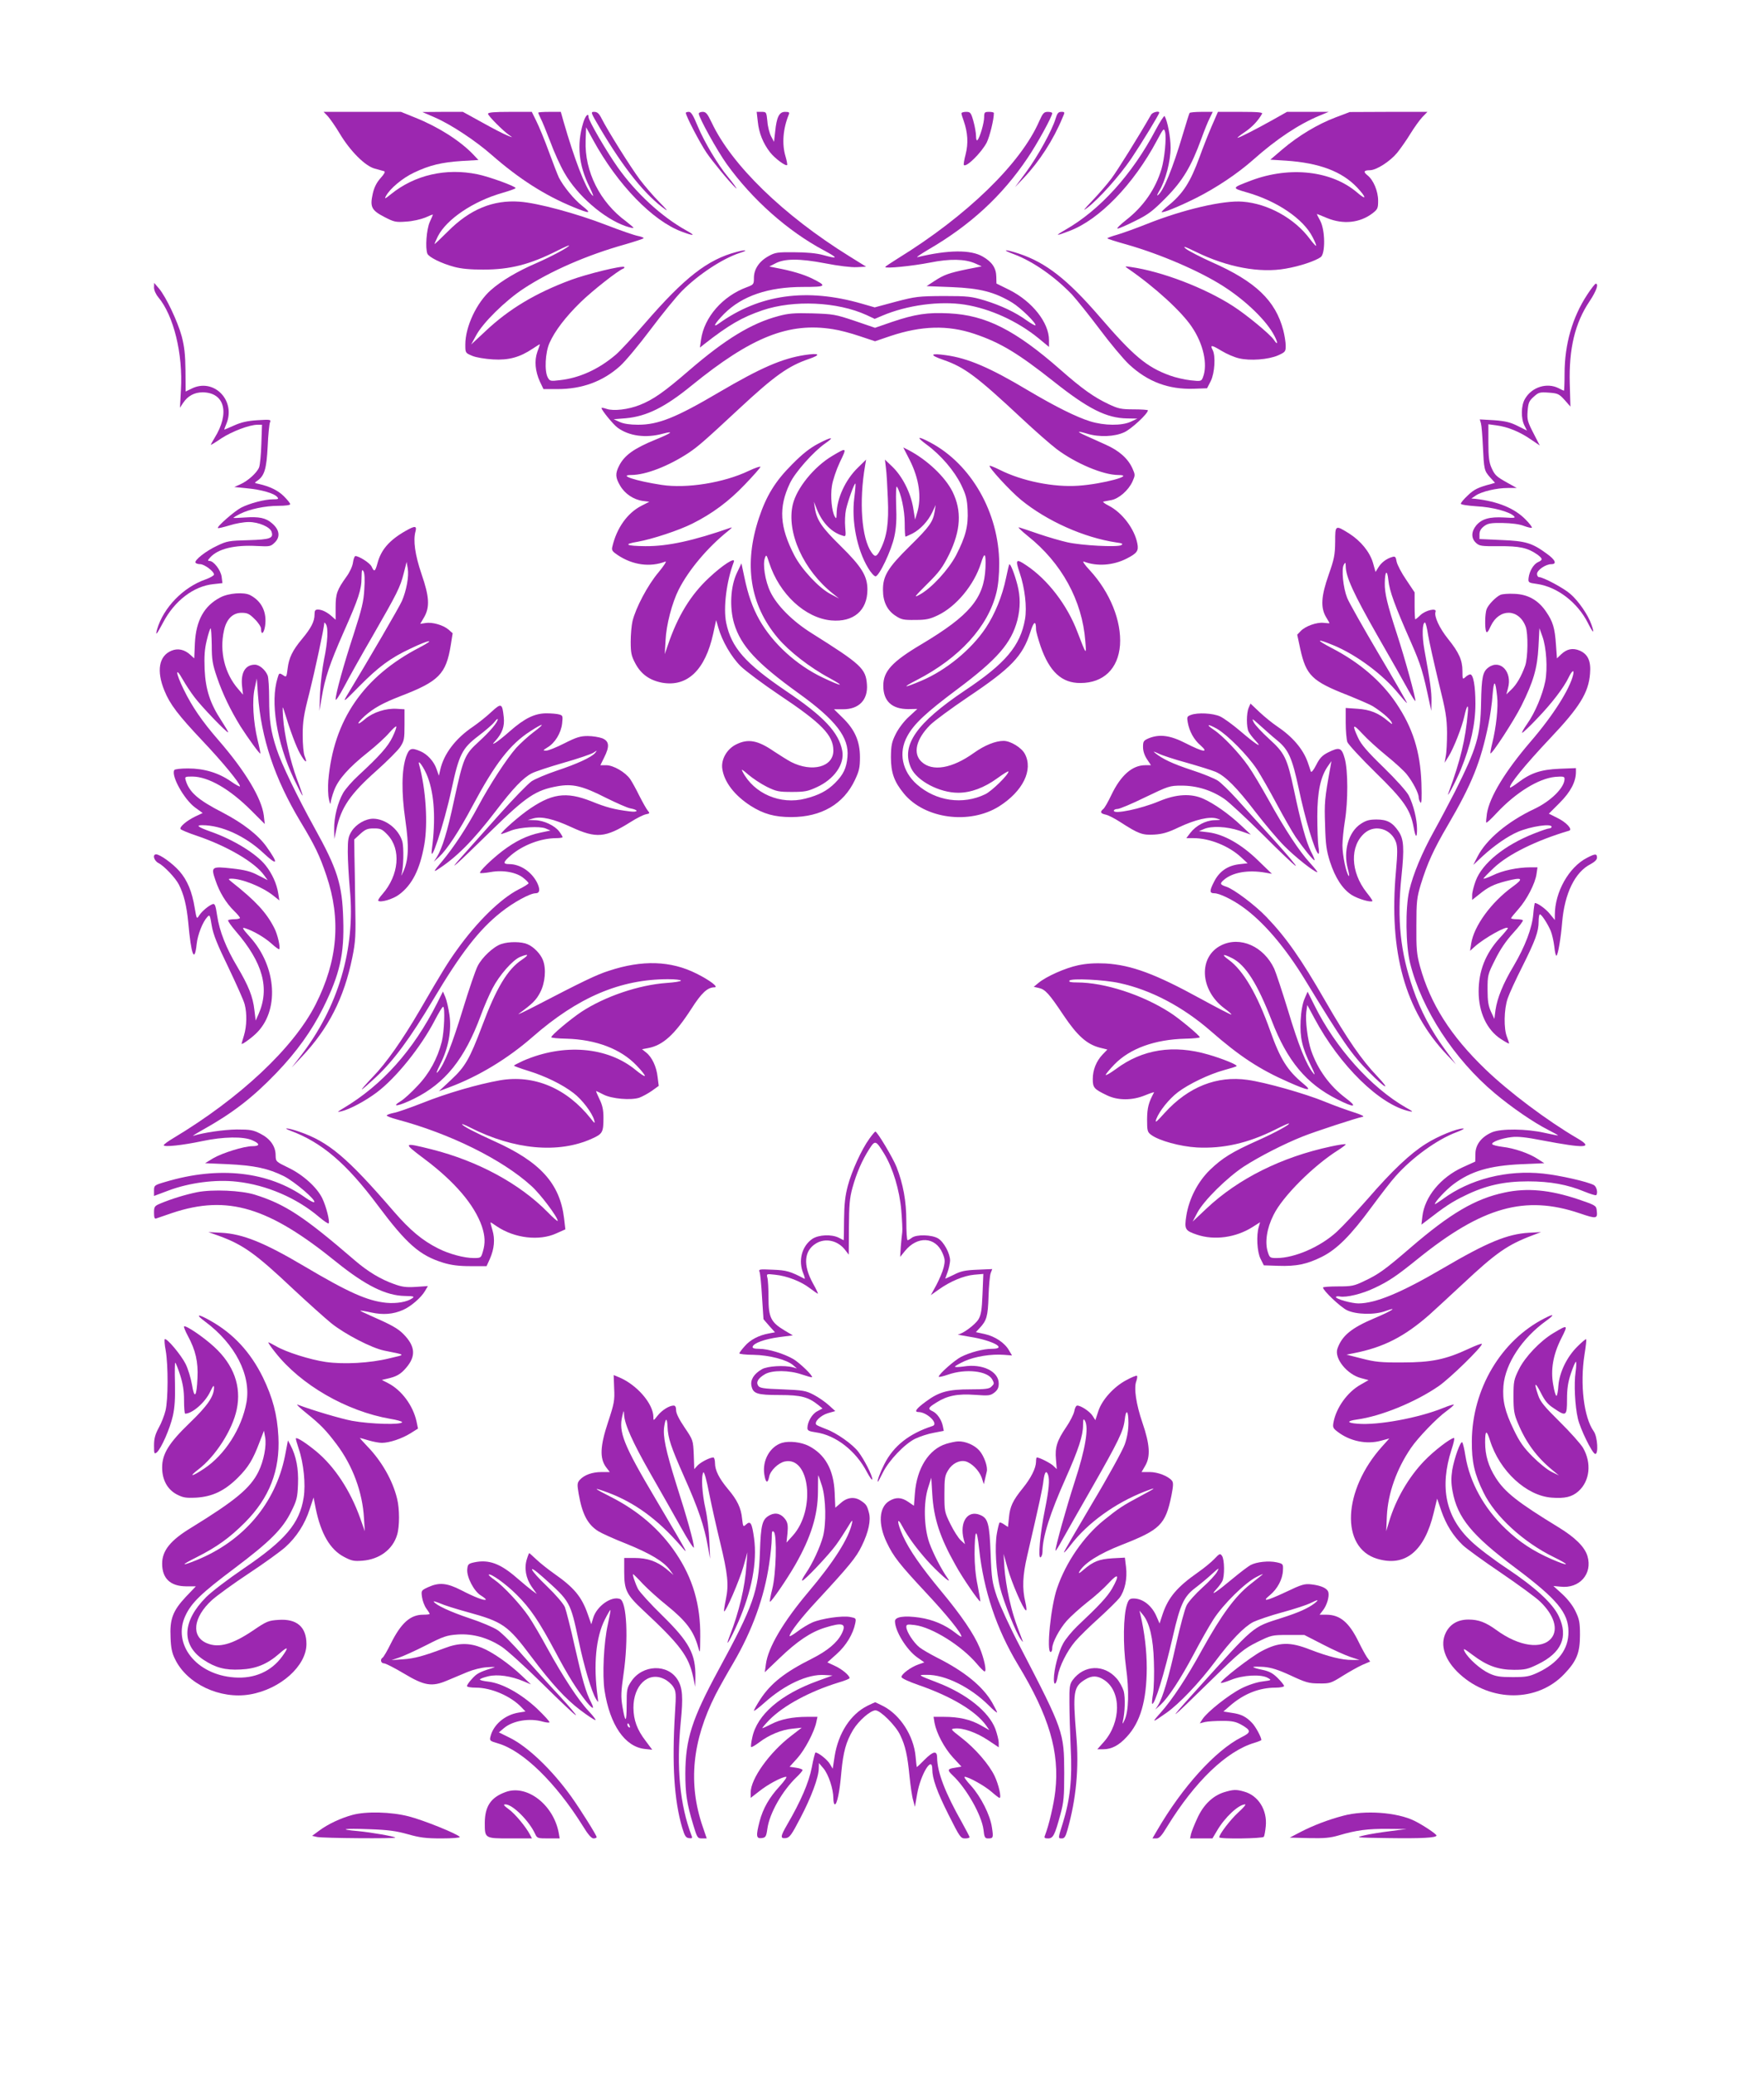 <?xml version="1.0" standalone="no"?>
<!DOCTYPE svg PUBLIC "-//W3C//DTD SVG 20010904//EN"
 "http://www.w3.org/TR/2001/REC-SVG-20010904/DTD/svg10.dtd">
<svg version="1.0" xmlns="http://www.w3.org/2000/svg"
 width="1088pt" height="1280pt" viewBox="0 0 1088 1280"
 preserveAspectRatio="xMidYMid meet">
<g transform="translate(0,1280) scale(0.1,-0.1)"
fill="#9c27b0" stroke="none">
<path d="M2022 12083 c14 -16 48 -64 74 -108 64 -107 156 -199 215 -215 24 -7
50 -14 58 -16 9 -3 2 -16 -22 -43 -24 -27 -39 -56 -48 -96 -18 -81 -8 -102 71
-143 60 -31 70 -34 135 -29 39 2 91 14 118 25 26 12 47 20 47 18 0 -2 -9 -23
-20 -47 -19 -44 -28 -157 -14 -194 9 -21 86 -60 165 -81 44 -12 100 -17 179
-17 166 0 288 31 458 117 39 20 72 34 72 32 0 -10 -104 -66 -204 -110 -114
-49 -215 -109 -278 -165 -88 -77 -158 -226 -158 -336 0 -52 0 -52 43 -70 23
-10 79 -19 127 -22 97 -6 166 13 245 66 25 17 45 29 45 27 0 -2 -7 -23 -16
-47 -19 -54 -13 -119 16 -183 l22 -46 87 0 c151 0 279 47 384 141 32 28 117
130 189 226 72 96 160 204 195 239 103 103 250 199 356 234 55 17 40 22 -20 6
-179 -47 -321 -158 -566 -441 -71 -82 -151 -169 -178 -192 -105 -90 -225 -145
-346 -158 -57 -7 -62 -6 -74 16 -22 38 -16 155 10 213 33 75 100 162 192 252
74 72 232 196 263 207 6 2 9 7 6 10 -10 11 -230 -43 -330 -80 -217 -81 -381
-179 -526 -316 l-88 -82 30 55 c41 78 181 216 294 290 166 109 394 208 627
273 62 18 113 35 113 38 0 4 -17 10 -37 14 -21 4 -108 34 -193 67 -183 71
-423 136 -535 144 -164 12 -307 -47 -442 -183 -46 -46 -83 -81 -83 -78 0 3 10
25 21 48 54 105 218 216 397 267 45 13 82 26 82 30 0 11 -165 71 -235 85 -195
40 -387 -4 -534 -123 -36 -29 -41 -31 -31 -12 25 47 103 112 173 145 96 46
172 64 295 72 l103 6 -33 35 c-82 85 -214 169 -356 226 l-89 36 -239 0 -238 0
26 -27z"/>
<path d="M2683 12075 c99 -43 250 -143 350 -231 168 -147 326 -248 500 -320
107 -44 120 -43 58 6 -51 40 -116 120 -144 175 -8 17 -36 89 -62 160 -26 72
-61 156 -77 188 l-28 57 -135 0 c-95 0 -135 -3 -135 -12 0 -12 91 -104 130
-131 25 -17 24 -17 -10 -3 -19 7 -89 43 -155 80 l-120 66 -125 0 -125 -1 78
-34z"/>
<path d="M3320 12105 c0 -4 7 -19 15 -36 9 -16 35 -81 59 -143 23 -63 62 -149
87 -192 79 -139 241 -281 378 -329 24 -8 46 -13 48 -11 2 2 -19 20 -46 41
-160 117 -256 307 -249 497 l3 83 44 -80 c150 -274 366 -497 546 -564 78 -29
89 -26 27 8 -151 84 -309 229 -422 389 -68 96 -180 288 -180 310 0 30 -21 7
-34 -39 -39 -131 -27 -257 39 -390 26 -55 30 -68 14 -49 -40 46 -106 217 -174
453 l-16 57 -70 0 c-38 0 -69 -2 -69 -5z"/>
<path d="M3699 12012 c149 -252 282 -418 406 -505 17 -12 0 8 -36 44 -37 37
-92 101 -123 142 -58 78 -197 300 -235 375 -16 32 -27 42 -46 42 -23 0 -22 -3
34 -98z"/>
<path d="M4230 12104 c0 -19 85 -182 127 -245 39 -57 136 -175 181 -219 16
-15 -17 32 -49 70 -61 73 -145 214 -185 310 -28 68 -41 90 -55 90 -11 0 -19
-3 -19 -6z"/>
<path d="M4310 12099 c0 -24 114 -230 173 -312 157 -218 375 -412 598 -531 91
-49 90 -55 -5 -29 -39 11 -102 17 -176 17 -105 1 -119 -1 -160 -24 -58 -32
-90 -81 -90 -134 0 -40 -2 -42 -45 -58 -148 -55 -261 -184 -281 -322 l-7 -50
25 20 c153 120 235 167 361 210 192 65 461 53 641 -29 l51 -24 45 19 c154 66
356 93 510 69 158 -25 326 -102 456 -208 l64 -53 0 42 c0 108 -103 238 -243
309 l-81 40 -1 42 c-1 54 -26 91 -83 124 -74 44 -214 42 -402 -3 -14 -4 16 17
65 46 260 151 456 332 612 564 60 88 153 258 153 278 0 4 -12 8 -27 8 -24 0
-31 -8 -53 -57 -113 -261 -447 -585 -872 -847 -43 -27 -78 -50 -78 -53 0 -11
167 6 275 27 124 25 216 23 280 -5 l40 -18 -87 -17 c-116 -24 -146 -35 -204
-73 l-49 -32 155 -6 c174 -7 264 -30 372 -95 53 -32 154 -131 144 -141 -2 -2
-26 11 -53 30 -70 51 -160 93 -260 124 -81 24 -102 27 -253 27 -156 -1 -172
-3 -295 -35 l-130 -35 -80 23 c-340 98 -630 58 -882 -123 -42 -30 -23 3 33 60
111 111 273 166 487 166 145 0 151 5 54 53 -52 25 -126 47 -217 64 l-45 9 35
18 c58 32 151 32 308 2 81 -16 163 -26 197 -24 l57 3 -103 64 c-408 253 -728
565 -850 826 -26 54 -35 65 -55 65 -13 0 -24 -5 -24 -11z"/>
<path d="M4674 12049 c7 -70 33 -134 76 -189 29 -37 96 -87 105 -78 2 2 -2 26
-10 53 -23 76 -16 170 20 258 6 14 2 17 -23 17 -36 0 -52 -32 -61 -123 l-7
-62 -18 34 c-10 19 -21 61 -23 93 -6 57 -6 58 -36 58 l-30 0 7 -61z"/>
<path d="M5930 12101 c0 -5 6 -26 14 -47 25 -72 29 -138 12 -205 -9 -34 -14
-64 -11 -67 15 -16 108 76 141 139 18 37 44 140 44 182 0 4 -13 7 -30 7 -27 0
-30 -3 -30 -33 0 -35 -26 -125 -41 -141 -5 -6 -9 4 -9 24 0 18 -7 60 -16 92
-15 53 -19 58 -45 58 -16 0 -29 -4 -29 -9z"/>
<path d="M6511 12069 c-22 -73 -110 -233 -181 -329 l-70 -95 55 58 c95 100
183 236 238 370 16 36 16 37 -7 37 -18 0 -25 -8 -35 -41z"/>
<path d="M7100 12093 c-78 -136 -208 -345 -245 -394 -26 -35 -80 -97 -119
-138 -53 -56 -61 -66 -30 -43 73 56 198 196 271 303 65 97 173 274 173 284 0
13 -41 3 -50 -12z"/>
<path d="M7337 12103 c-3 -5 -21 -63 -41 -130 -63 -213 -122 -357 -156 -378
-6 -4 -1 8 10 27 38 62 70 183 70 267 0 66 -19 164 -37 195 -3 4 -28 -34 -55
-85 -144 -274 -344 -495 -558 -617 -66 -38 -61 -40 25 -7 185 69 396 287 540
557 41 77 44 80 51 54 9 -37 -3 -163 -22 -228 -37 -124 -111 -231 -217 -314
-38 -30 -62 -54 -54 -54 8 0 57 21 108 47 80 39 109 61 189 142 105 106 158
195 220 366 18 50 41 107 52 128 l18 37 -69 0 c-38 0 -72 -3 -74 -7z"/>
<path d="M7472 12018 c-22 -51 -54 -133 -72 -183 -58 -159 -102 -228 -195
-304 -24 -19 -42 -37 -40 -39 7 -7 111 36 213 87 123 62 255 150 352 236 144
128 280 218 407 271 l58 24 -129 0 -128 0 -87 -49 c-102 -57 -207 -111 -218
-111 -4 0 16 16 44 35 45 30 83 70 107 113 6 9 -24 12 -132 12 l-140 0 -40
-92z"/>
<path d="M8238 12076 c-111 -42 -229 -113 -327 -196 l-76 -65 97 -6 c205 -14
344 -66 438 -165 60 -64 60 -83 0 -31 -157 134 -414 163 -652 74 -123 -47
-123 -46 -27 -74 186 -53 349 -164 405 -276 14 -27 24 -51 21 -53 -2 -2 -19
17 -38 42 -93 126 -258 218 -414 230 -117 10 -368 -48 -595 -139 -63 -25 -143
-54 -177 -64 -35 -10 -63 -20 -63 -23 0 -3 53 -20 118 -38 207 -59 450 -163
598 -258 139 -89 268 -214 315 -307 23 -44 20 -60 -4 -23 -23 34 -168 154
-252 208 -175 113 -440 214 -630 241 -39 6 -40 5 -16 -11 163 -112 328 -263
391 -357 72 -105 100 -232 70 -311 -10 -26 -12 -27 -76 -20 -36 4 -94 17 -129
30 -143 52 -224 120 -435 365 -196 227 -329 331 -494 386 -91 30 -114 27 -30
-4 116 -44 249 -137 355 -247 30 -33 107 -129 171 -214 64 -86 146 -184 182
-218 115 -107 243 -155 399 -150 l82 3 23 45 c24 49 31 155 11 192 -17 32 -6
31 55 -6 31 -19 80 -40 107 -46 69 -17 183 -8 242 18 44 20 47 23 47 59 0 21
-7 65 -15 96 -48 183 -171 301 -441 420 -71 32 -142 69 -159 82 -23 20 -10 16
60 -18 193 -95 395 -133 555 -104 88 15 182 47 216 71 29 22 28 165 -3 224
-13 23 -22 42 -20 42 1 0 29 -11 62 -25 100 -41 202 -30 280 29 32 25 35 31
35 78 0 59 -29 128 -66 157 -27 21 -22 31 15 31 40 0 124 54 168 107 21 26 59
80 82 118 24 39 57 85 74 103 l31 32 -240 0 -239 -1 -87 -33z"/>
<path d="M950 11026 c0 -16 11 -41 26 -59 95 -113 153 -349 140 -572 l-6 -110
19 29 c29 44 70 66 121 66 136 -1 169 -128 73 -282 -13 -21 -23 -40 -23 -42 0
-2 29 15 65 40 66 43 173 84 224 84 l27 0 -4 -117 c-2 -65 -8 -130 -14 -146
-13 -33 -69 -84 -117 -105 l-36 -16 79 -8 c87 -8 168 -31 186 -54 11 -12 6
-14 -27 -14 -50 0 -142 -24 -195 -51 -41 -21 -152 -118 -144 -126 2 -3 34 5
71 16 37 12 90 21 119 21 61 0 131 -30 141 -60 13 -40 -7 -48 -143 -52 -117
-3 -132 -5 -192 -34 -71 -33 -143 -90 -134 -105 3 -5 16 -9 29 -9 25 0 85 -44
85 -64 0 -6 -24 -20 -52 -30 -138 -48 -260 -174 -299 -308 -12 -44 -3 -33 37
42 70 134 189 225 311 237 l55 6 -5 40 c-6 41 -49 97 -75 97 -12 0 -11 5 4 21
48 54 151 79 291 71 78 -4 83 -3 109 23 34 34 28 78 -18 117 -39 34 -79 42
-169 36 -38 -3 -69 -4 -69 -2 0 2 18 13 40 24 57 29 154 50 238 50 41 0 72 4
72 10 0 6 -17 27 -39 49 -36 36 -88 61 -155 76 -29 6 -29 6 -7 21 42 30 55 72
62 209 3 72 10 139 14 149 8 18 4 19 -77 14 -63 -4 -101 -13 -143 -32 -32 -14
-59 -26 -61 -26 -2 0 4 16 12 35 61 146 -79 287 -216 217 l-35 -17 -1 130 c-1
98 -7 149 -23 210 -25 92 -97 244 -140 295 l-30 35 -1 -29z"/>
<path d="M9790 10983 c-92 -140 -140 -307 -140 -488 0 -58 -2 -105 -4 -105 -2
0 -17 7 -32 15 -72 37 -166 8 -208 -65 -25 -41 -26 -122 -3 -166 l15 -30 -58
29 c-46 23 -77 30 -146 35 l-87 5 7 -24 c4 -13 9 -76 12 -139 7 -146 8 -153
44 -194 l31 -34 -23 -7 c-81 -21 -107 -34 -145 -71 -24 -22 -43 -45 -43 -51 0
-6 41 -12 98 -16 97 -5 202 -33 230 -61 11 -11 2 -12 -61 -8 -89 5 -137 -8
-172 -49 -31 -38 -32 -79 -2 -107 21 -20 33 -22 143 -21 126 1 176 -10 235
-51 35 -26 36 -34 4 -48 -27 -13 -52 -55 -57 -97 -3 -28 -1 -30 52 -37 125
-18 250 -114 314 -241 33 -66 43 -70 21 -8 -20 58 -80 145 -129 187 -40 36
-168 104 -193 104 -7 0 -13 9 -13 20 0 23 53 60 88 60 36 0 26 26 -27 64 -91
67 -131 79 -281 85 l-135 6 0 29 c0 20 9 35 28 50 24 18 42 21 115 20 54 -1
104 -7 131 -18 24 -9 47 -14 49 -11 3 3 -14 26 -39 51 -68 69 -170 111 -309
127 l-25 2 28 19 c36 24 127 46 197 46 l55 0 -54 30 c-72 40 -81 48 -102 95
-14 31 -19 65 -19 154 l0 114 51 -7 c68 -9 142 -39 210 -86 l56 -38 -39 76
c-36 70 -40 83 -36 136 4 52 9 63 38 89 30 27 37 29 93 25 56 -4 63 -8 97 -45
l36 -41 -4 141 c-6 217 32 375 123 510 41 62 57 107 37 107 -4 0 -28 -30 -52
-67z"/>
<path d="M4800 10850 c-165 -44 -325 -141 -550 -335 -155 -134 -221 -180 -304
-213 -70 -28 -162 -39 -205 -24 -17 6 -31 8 -31 5 0 -13 71 -100 99 -121 71
-52 174 -66 280 -37 72 19 54 4 -44 -36 -135 -55 -193 -97 -226 -161 -25 -49
-24 -73 6 -124 29 -50 83 -86 140 -94 l40 -5 -49 -25 c-86 -44 -152 -136 -179
-251 -6 -23 -1 -30 33 -53 93 -62 200 -76 294 -40 10 4 -9 -26 -43 -67 -66
-78 -140 -218 -160 -301 -6 -26 -11 -83 -11 -126 0 -68 4 -88 28 -133 35 -67
88 -105 165 -120 156 -28 267 78 316 303 l18 83 13 -45 c23 -83 81 -183 139
-240 31 -30 137 -109 235 -175 264 -176 336 -250 336 -345 0 -101 -131 -136
-261 -70 -22 12 -69 41 -105 65 -100 69 -160 80 -234 43 -58 -29 -94 -94 -85
-151 12 -81 75 -163 174 -227 80 -51 149 -70 251 -70 186 0 323 80 393 229 26
55 31 77 31 140 0 99 -32 171 -107 244 l-53 52 56 0 c98 0 154 58 147 153 -7
98 -35 124 -342 317 -118 74 -214 171 -254 255 -32 67 -48 170 -33 209 8 22
10 20 26 -30 63 -194 222 -341 383 -356 137 -12 223 61 223 190 0 84 -35 141
-166 270 -115 113 -146 158 -158 232 l-6 40 19 -48 c34 -83 90 -141 158 -161
20 -7 21 -5 16 52 -3 32 -1 81 5 109 13 57 52 166 58 160 2 -2 -1 -41 -7 -88
-18 -143 16 -317 85 -432 17 -29 38 -52 46 -52 22 0 98 159 116 245 12 54 15
109 11 198 -2 70 0 118 5 110 25 -39 48 -146 48 -224 0 -46 2 -84 5 -84 3 0
22 9 43 19 49 26 96 76 122 131 l21 45 -6 -40 c-11 -65 -32 -94 -155 -215
-134 -132 -165 -183 -164 -270 0 -71 26 -125 77 -158 36 -24 50 -27 121 -26
68 0 91 5 141 29 113 54 223 187 265 320 23 75 32 65 28 -30 -9 -186 -97 -291
-393 -468 -184 -109 -237 -168 -237 -257 0 -95 53 -144 154 -144 l56 1 -52
-48 c-30 -27 -64 -72 -81 -106 -25 -50 -29 -70 -30 -143 0 -96 20 -152 80
-225 128 -156 405 -193 587 -79 147 93 212 225 159 324 -20 38 -88 80 -131 80
-50 0 -117 -27 -183 -74 -135 -97 -257 -117 -323 -55 -55 51 -34 140 53 227
26 26 131 103 233 172 267 179 337 252 385 401 21 68 35 74 35 16 0 -12 13
-58 28 -103 55 -158 131 -228 246 -227 142 0 233 88 244 234 10 148 -61 325
-186 461 -33 35 -48 58 -37 54 80 -31 180 -24 263 18 65 33 76 48 67 93 -17
90 -93 191 -177 234 -24 12 -38 23 -33 25 6 1 27 5 48 9 47 8 107 60 132 115
17 39 17 41 0 80 -28 62 -82 110 -165 147 -41 19 -96 43 -122 55 -60 27 -57
32 7 13 75 -23 170 -19 230 9 43 20 145 114 145 135 0 3 -39 6 -87 6 -78 0
-96 4 -155 32 -91 43 -163 94 -297 212 -280 246 -461 337 -687 348 -133 7
-211 -5 -353 -53 l-104 -36 -126 43 c-119 40 -133 42 -261 46 -112 3 -148 0
-210 -17z m340 -81 c36 -5 108 -24 161 -42 l96 -32 94 32 c192 64 354 69 518
14 161 -54 270 -120 491 -295 213 -169 325 -225 452 -227 l63 -1 -40 -19 c-56
-26 -163 -25 -251 2 -86 27 -211 89 -380 189 -239 143 -373 200 -509 219 -99
14 -106 2 -16 -29 130 -45 206 -102 484 -362 80 -75 176 -159 214 -188 117
-88 287 -160 380 -160 110 0 -96 -56 -245 -66 -152 -11 -347 28 -486 98 -32
16 -60 27 -62 25 -9 -8 126 -155 193 -210 160 -131 388 -233 588 -263 39 -5
44 -9 30 -17 -25 -13 -243 -2 -332 18 -40 9 -119 32 -175 51 -57 20 -112 38
-123 41 -11 4 14 -21 55 -54 208 -166 335 -397 354 -648 7 -88 7 -88 -48 55
-63 168 -184 325 -316 413 -64 43 -69 37 -41 -46 32 -93 46 -213 33 -287 -29
-164 -120 -272 -372 -440 -298 -200 -394 -338 -331 -477 37 -80 175 -153 291
-153 78 0 161 31 242 90 37 27 68 46 68 41 0 -20 -103 -121 -143 -140 -138
-67 -304 -43 -421 60 -92 81 -116 197 -60 298 41 76 115 145 309 290 246 184
333 284 370 426 19 75 19 145 0 218 -17 66 -43 132 -50 126 -2 -3 -11 -40 -20
-84 -23 -112 -69 -224 -125 -308 -90 -135 -246 -262 -397 -326 -111 -47 -124
-45 -29 4 264 136 441 330 492 541 11 45 17 108 17 179 -2 312 -172 611 -424
745 -81 43 -91 37 -23 -13 87 -64 170 -161 212 -247 30 -62 37 -89 40 -156 5
-98 -12 -164 -71 -279 -47 -89 -152 -204 -225 -243 -38 -21 -34 -15 46 65 75
74 96 103 136 183 72 149 79 268 21 387 -46 92 -157 197 -272 257 l-32 16 39
-76 c59 -116 76 -233 46 -329 l-12 -40 -12 74 c-16 93 -66 192 -128 252 l-46
44 6 -50 c4 -27 9 -113 12 -190 7 -152 -6 -236 -46 -315 -23 -46 -33 -49 -55
-17 -61 87 -78 312 -39 537 l6 35 -50 -49 c-78 -75 -131 -191 -132 -286 -1
-29 -2 -32 -11 -17 -19 33 -28 125 -18 189 5 35 27 100 49 147 45 92 44 93
-48 38 -112 -67 -218 -198 -242 -298 -41 -172 65 -407 250 -553 l35 -28 -53
28 c-71 37 -178 152 -223 239 -90 174 -98 295 -27 444 32 68 146 196 218 246
61 42 40 42 -42 -1 -53 -28 -98 -63 -163 -129 -103 -103 -158 -192 -204 -330
-95 -286 -56 -535 116 -740 69 -82 198 -183 320 -248 102 -56 76 -53 -44 4
-161 77 -307 210 -389 355 -42 75 -70 153 -93 264 l-18 85 -28 -59 c-40 -84
-46 -215 -17 -313 42 -138 139 -243 397 -429 231 -166 313 -274 302 -392 -6
-70 -25 -110 -77 -162 -48 -48 -100 -75 -182 -96 -154 -40 -318 30 -388 166
-10 19 -3 15 35 -18 27 -23 78 -57 114 -75 59 -29 74 -32 156 -32 78 0 98 4
152 29 108 49 173 142 158 224 -21 114 -113 212 -349 371 -250 170 -335 266
-367 419 -19 93 2 258 47 376 12 33 -69 -19 -153 -98 -114 -106 -194 -238
-254 -416 l-19 -55 5 85 c4 94 40 232 81 313 62 122 178 260 304 361 19 15 28
25 20 22 -235 -82 -391 -116 -529 -115 -120 1 -140 12 -49 27 90 16 255 70
340 113 120 60 223 136 321 239 53 55 97 105 97 110 0 5 -33 -6 -73 -25 -153
-73 -382 -110 -537 -86 -158 24 -270 61 -186 61 88 0 230 55 354 137 59 40 96
72 312 273 217 202 302 262 427 305 80 27 69 39 -24 25 -141 -22 -271 -79
-527 -229 -266 -157 -375 -201 -501 -201 -49 0 -89 6 -113 17 l-37 17 75 6
c129 12 242 68 407 203 368 299 599 391 873 346z"/>
<path d="M2503 9526 c-102 -58 -153 -117 -175 -201 -14 -51 -20 -55 -36 -20
-10 22 -77 65 -100 65 -5 0 -12 -18 -15 -40 -3 -23 -20 -60 -40 -87 -58 -81
-67 -105 -67 -189 l0 -77 -22 20 c-30 27 -62 43 -87 43 -17 0 -21 -6 -21 -31
0 -42 -21 -83 -76 -149 -61 -73 -82 -118 -90 -184 -7 -54 -7 -55 -29 -40 -22
14 -24 14 -33 -18 -46 -147 -6 -396 100 -621 28 -59 52 -106 54 -104 2 1 -13
45 -33 97 -43 116 -80 278 -87 385 -4 66 -4 74 5 45 39 -128 76 -227 101 -271
31 -54 47 -62 27 -13 -7 16 -12 74 -12 129 0 84 6 125 41 260 33 132 92 404
92 433 0 4 5 0 10 -8 16 -24 11 -111 -11 -216 -11 -55 -22 -148 -25 -209 l-4
-110 14 81 c20 122 50 211 136 406 92 207 110 261 110 337 1 46 3 52 12 37 7
-12 9 -53 5 -110 -4 -76 -15 -121 -65 -276 -62 -189 -112 -369 -112 -405 0
-11 24 25 53 80 29 55 107 195 174 310 154 268 171 302 193 388 l18 71 7 -41
c8 -48 -8 -135 -36 -200 -15 -35 -198 -350 -341 -586 -25 -43 -15 -35 79 61
118 119 190 173 316 232 117 56 159 61 56 7 -348 -180 -532 -449 -564 -822 -3
-38 -2 -90 4 -115 5 -25 9 -35 10 -23 1 12 10 47 22 78 25 67 89 140 210 236
49 39 107 92 128 117 22 25 42 44 45 41 3 -3 -7 -32 -23 -65 -28 -59 -80 -117
-212 -239 -36 -33 -77 -80 -92 -105 -34 -60 -57 -150 -56 -225 l1 -60 13 60
c29 135 85 217 247 361 65 58 131 124 146 146 25 38 27 50 27 137 l0 96 -48 3
c-67 4 -145 -21 -195 -63 -53 -46 -56 -30 -3 18 54 48 110 80 221 123 237 91
281 136 310 313 l12 75 -26 23 c-33 28 -100 47 -142 40 l-32 -5 24 41 c36 63
32 127 -16 266 -40 118 -53 208 -37 264 9 34 -4 35 -60 3z"/>
<path d="M8235 9457 c-1 -81 -6 -105 -40 -202 -46 -131 -51 -201 -17 -260 12
-20 22 -37 22 -39 0 -1 -16 0 -36 2 -42 5 -113 -20 -142 -51 l-21 -22 19 -89
c36 -162 72 -198 292 -284 69 -28 139 -58 155 -68 54 -34 103 -76 115 -97 9
-18 6 -17 -22 6 -58 49 -110 70 -187 75 l-73 5 0 -91 c0 -50 5 -103 10 -119 6
-15 84 -100 174 -188 175 -171 215 -229 235 -338 12 -66 21 -70 21 -11 0 60
-22 149 -51 207 -12 24 -77 97 -154 172 -102 99 -140 143 -159 185 -38 82 -32
88 26 25 29 -32 96 -93 149 -136 53 -43 110 -95 126 -116 37 -46 73 -116 73
-140 0 -10 5 -25 11 -33 7 -11 9 24 6 120 -7 195 -54 342 -156 493 -91 135
-226 251 -396 339 -103 54 -98 62 11 17 142 -59 305 -181 400 -298 27 -33 50
-59 52 -57 1 2 -76 137 -173 300 -96 163 -185 320 -196 348 -25 63 -36 177
-21 204 10 17 11 17 12 -7 0 -66 48 -170 193 -425 85 -148 173 -303 195 -344
23 -41 42 -70 42 -63 0 25 -63 255 -114 412 -60 184 -76 252 -75 314 1 76 15
87 22 19 7 -68 39 -156 141 -387 60 -137 73 -180 114 -375 l10 -45 1 60 c1 57
-7 116 -44 319 -15 83 -13 166 4 166 4 0 13 -34 19 -76 7 -42 36 -171 64 -288
46 -185 52 -224 53 -316 0 -58 -3 -123 -8 -145 l-7 -40 25 40 c31 50 82 179
97 248 15 69 27 80 21 20 -14 -164 -46 -295 -117 -488 -23 -61 41 59 74 138
61 149 90 281 90 406 0 110 -13 181 -32 181 -6 0 -20 -7 -30 -17 -17 -15 -18
-14 -18 38 0 67 -22 115 -88 197 -54 67 -88 141 -78 168 10 26 -61 11 -94 -21
-14 -14 -28 -25 -31 -25 -2 0 -4 38 -4 83 l0 83 -52 78 c-29 42 -55 92 -59
112 -5 30 -9 34 -28 28 -35 -10 -66 -34 -84 -63 l-18 -29 -16 57 c-20 67 -75
134 -145 179 -88 55 -88 55 -88 -51z"/>
<path d="M1359 9115 c-100 -52 -150 -142 -157 -283 l-4 -93 -22 20 c-37 35
-79 44 -119 27 -77 -32 -93 -124 -43 -246 34 -84 84 -150 238 -313 121 -128
228 -258 228 -277 0 -5 -26 9 -57 31 -75 52 -164 79 -263 79 -44 0 -82 -4 -85
-10 -21 -34 59 -179 127 -230 l48 -35 -47 -22 c-51 -25 -95 -62 -90 -76 1 -5
46 -24 100 -42 189 -64 359 -164 416 -244 l22 -30 -59 30 c-45 24 -81 33 -160
42 -128 14 -132 11 -103 -73 24 -73 66 -141 115 -189 20 -19 36 -39 36 -43 0
-4 -15 -8 -33 -8 -19 0 -37 -3 -40 -6 -3 -4 18 -34 47 -68 168 -194 211 -353
140 -513 l-17 -38 -8 65 c-9 82 -36 149 -105 266 -69 115 -111 221 -125 318
-9 62 -14 74 -28 69 -25 -10 -64 -42 -82 -69 -16 -25 -16 -24 -28 45 -16 101
-46 172 -94 227 -42 48 -120 104 -144 104 -24 0 -14 -39 15 -54 34 -17 105
-92 125 -132 31 -60 48 -131 58 -233 18 -204 39 -255 52 -134 6 57 37 136 65
166 15 17 17 15 28 -53 9 -54 34 -116 103 -258 49 -103 95 -205 100 -227 15
-57 13 -134 -4 -191 -8 -27 -15 -50 -15 -52 0 -8 48 25 85 59 150 138 134 415
-34 600 -45 50 -50 60 -31 54 52 -16 123 -58 164 -95 24 -22 45 -37 48 -35 9
9 -10 93 -31 132 -48 94 -113 165 -261 282 -23 19 -24 20 -5 21 65 1 190 -49
259 -103 l39 -31 -7 44 c-9 58 -38 122 -77 171 -57 73 -199 160 -339 209 -78
28 -95 40 -53 40 119 0 265 -66 378 -172 88 -82 95 -68 19 39 -52 73 -145 145
-269 210 -154 79 -208 126 -230 201 -6 21 -3 22 42 22 98 -1 229 -76 362 -209
l84 -84 -6 53 c-13 105 -114 274 -280 465 -100 115 -163 207 -214 312 -50 102
-54 147 -6 62 17 -30 49 -79 72 -109 42 -57 202 -223 208 -217 2 2 -17 34 -41
71 -70 106 -98 192 -104 318 -3 81 0 124 13 177 9 39 20 73 24 75 3 2 6 -44 7
-102 0 -93 5 -119 32 -199 35 -103 84 -204 145 -303 46 -72 118 -172 123 -168
1 2 -6 39 -17 83 -27 112 -35 246 -18 320 l13 60 7 -100 c20 -269 102 -516
262 -783 89 -147 119 -210 160 -332 92 -271 70 -527 -67 -797 -136 -267 -466
-577 -878 -824 -32 -19 -58 -38 -58 -43 0 -13 119 0 236 25 132 28 256 30 311
5 48 -21 47 -36 -1 -36 -51 0 -186 -42 -242 -75 l-49 -30 140 -6 c165 -8 249
-26 346 -74 68 -35 200 -148 187 -160 -3 -4 -28 9 -55 28 -226 161 -531 196
-862 97 -69 -20 -71 -22 -71 -54 l0 -33 88 33 c130 49 293 70 423 55 183 -20
370 -101 506 -217 30 -25 57 -44 60 -40 9 9 -15 105 -39 154 -32 67 -119 146
-209 189 -78 38 -78 38 -79 77 0 55 -33 102 -94 133 -45 23 -62 26 -146 26
-80 -1 -203 -19 -268 -39 -9 -3 16 13 57 36 186 104 309 199 456 352 124 129
218 260 289 403 102 206 130 330 123 543 -6 218 -36 311 -178 567 -103 186
-205 397 -233 485 -36 108 -46 178 -46 311 0 65 -4 129 -9 142 -14 35 -51 67
-79 67 -59 0 -88 -49 -79 -133 l6 -52 -30 35 c-83 95 -116 231 -88 359 15 72
54 111 109 111 36 0 48 -6 81 -39 22 -21 39 -48 39 -59 0 -43 18 -30 25 17 12
85 -21 153 -92 190 -38 20 -133 13 -184 -14z"/>
<path d="M9255 9131 c-28 -12 -76 -61 -86 -89 -10 -27 -12 -113 -3 -137 5 -11
13 -2 29 34 52 110 173 108 215 -4 16 -43 14 -192 -3 -241 -24 -67 -53 -117
-86 -148 l-30 -29 10 38 c28 100 -47 180 -119 129 -37 -26 -44 -60 -47 -219
-4 -205 -26 -278 -161 -548 -36 -70 -94 -180 -129 -243 -75 -135 -129 -265
-153 -367 -25 -110 -22 -337 5 -447 71 -285 271 -593 523 -804 105 -88 239
-180 328 -225 34 -17 62 -33 62 -35 0 -1 -37 6 -82 16 -113 26 -269 27 -325 4
-65 -28 -103 -76 -103 -134 l-1 -47 -77 -35 c-136 -62 -235 -182 -249 -303
l-6 -51 29 22 c116 90 160 119 239 157 128 63 241 88 390 88 136 0 244 -20
347 -63 37 -15 69 -25 73 -22 12 13 3 52 -14 62 -42 22 -211 60 -313 71 -224
24 -452 -34 -620 -158 -27 -19 -48 -33 -48 -30 0 14 68 87 113 121 109 82 224
116 422 125 l140 6 -42 27 c-52 34 -144 66 -217 74 -31 4 -59 11 -62 16 -8 13
57 37 119 44 38 5 91 -1 188 -20 268 -51 322 -48 217 13 -182 106 -421 285
-566 425 -215 207 -340 404 -404 636 -20 74 -23 107 -22 250 0 150 3 173 27
254 41 132 79 216 167 366 148 253 203 390 250 620 11 53 23 136 26 185 8 95
17 92 28 -11 8 -64 -6 -191 -30 -288 -8 -32 -13 -60 -11 -63 8 -8 145 202 191
294 74 149 98 231 105 363 l6 115 18 -50 c25 -68 33 -199 18 -277 -17 -84 -63
-194 -111 -262 -22 -31 -36 -56 -31 -56 4 0 46 39 92 88 88 91 165 191 195
255 20 41 35 50 27 15 -21 -89 -124 -252 -263 -413 -156 -182 -253 -341 -269
-444 -4 -28 -6 -53 -4 -55 3 -3 32 24 65 60 118 126 258 212 360 222 50 4 58
2 58 -12 0 -54 -84 -137 -185 -185 -166 -78 -298 -189 -352 -295 l-26 -51 60
56 c69 63 152 121 215 148 80 34 208 53 208 31 0 -5 -7 -10 -15 -10 -8 0 -49
-14 -92 -31 -183 -72 -321 -184 -361 -292 -12 -32 -22 -71 -22 -88 l0 -30 43
34 c55 45 89 62 166 82 102 26 112 17 40 -35 -132 -96 -238 -242 -255 -350
l-7 -45 29 26 c60 54 204 134 204 113 0 -3 -23 -31 -51 -61 -87 -96 -129 -202
-129 -329 0 -128 50 -236 137 -293 26 -17 48 -29 50 -28 2 2 -4 20 -12 40 -21
51 -19 171 4 238 10 30 50 117 89 194 82 164 102 219 102 280 0 25 3 45 8 45
10 0 48 -58 67 -103 8 -20 18 -64 22 -97 3 -33 9 -57 13 -55 10 6 27 109 35
205 15 179 79 311 176 360 25 14 39 27 39 40 0 25 -11 25 -61 -1 -112 -57
-199 -211 -199 -352 l0 -32 -31 38 c-25 31 -75 67 -92 67 -2 0 -7 -31 -10 -68
-7 -86 -50 -199 -121 -320 -66 -110 -101 -198 -112 -272 l-7 -55 -21 45 c-16
35 -21 65 -21 136 0 88 1 94 47 185 31 63 68 117 112 165 36 39 62 74 59 78
-4 3 -21 6 -40 6 -18 0 -33 3 -33 6 0 3 20 28 45 56 52 58 104 159 112 217 l6
41 -44 0 c-79 0 -173 -20 -231 -49 -32 -15 -58 -24 -58 -20 0 3 29 33 64 66
89 84 261 169 464 229 24 7 -17 52 -73 79 l-52 26 67 67 c67 67 100 130 100
190 l0 24 -102 -4 c-115 -5 -177 -26 -256 -86 -24 -18 -46 -32 -48 -30 -12 12
94 142 247 304 181 191 237 281 246 398 7 78 -13 121 -64 143 -43 18 -79 10
-114 -23 l-26 -25 -6 83 c-7 105 -19 144 -61 205 -48 71 -112 107 -195 110
-36 2 -75 -1 -86 -6z"/>
<path d="M3031 8409 c-29 -28 -80 -68 -113 -91 -109 -73 -182 -170 -203 -268
l-8 -35 -14 40 c-16 48 -57 93 -100 111 -56 24 -69 19 -88 -33 -28 -82 -30
-219 -5 -391 24 -165 20 -248 -14 -322 -9 -19 -13 -26 -10 -15 13 39 16 168 5
206 -23 76 -103 138 -179 139 -48 0 -106 -34 -133 -77 -21 -33 -24 -51 -24
-128 0 -49 6 -154 13 -232 35 -366 -73 -729 -305 -1028 l-54 -70 61 65 c166
175 262 364 313 614 20 99 22 134 18 326 -1 118 -4 257 -5 308 l-1 94 37 34
c32 29 45 34 84 34 42 0 51 -4 85 -40 84 -89 70 -248 -32 -365 -18 -20 -29
-38 -26 -41 13 -13 89 9 127 37 81 59 130 155 157 309 23 130 10 341 -32 494
-12 42 33 -22 53 -77 41 -108 50 -262 26 -442 -17 -126 75 152 121 366 46 215
65 253 165 329 43 33 88 71 99 86 12 15 21 23 21 18 0 -19 -47 -75 -117 -139
-88 -80 -95 -99 -153 -364 -41 -192 -72 -293 -106 -348 l-18 -28 32 29 c49 46
122 156 207 316 139 260 230 379 358 461 82 53 93 49 18 -7 -33 -25 -81 -69
-107 -97 -59 -67 -164 -228 -234 -359 -71 -133 -153 -257 -226 -344 -46 -54
-52 -65 -29 -50 117 74 222 179 364 365 105 138 168 204 221 231 21 11 109 40
196 65 88 25 170 53 184 62 24 16 24 16 11 -1 -22 -27 -114 -69 -238 -110 -62
-21 -131 -50 -154 -65 -23 -16 -112 -107 -198 -204 -86 -96 -190 -213 -231
-259 -97 -108 -49 -66 185 163 211 206 269 245 402 269 94 17 155 3 300 -71
65 -32 132 -62 150 -65 54 -10 51 -26 -3 -19 -96 12 -145 25 -236 62 -159 63
-249 49 -402 -61 -76 -56 -178 -150 -151 -140 11 3 38 13 60 22 55 20 173 27
210 12 l30 -13 -62 -13 c-82 -17 -155 -53 -234 -113 -70 -54 -146 -128 -138
-136 3 -2 33 0 66 6 77 14 161 -2 203 -38 17 -13 30 -28 30 -31 0 -4 -28 -22
-63 -39 -111 -58 -254 -198 -376 -368 -58 -80 -96 -142 -231 -375 -110 -188
-207 -326 -290 -412 -41 -43 -72 -78 -68 -78 3 0 43 35 88 77 109 102 211 241
350 474 173 291 284 434 420 542 75 60 179 117 213 117 27 0 30 24 9 67 -35
67 -104 113 -172 113 -40 0 -38 12 12 55 74 63 183 104 276 105 23 0 42 3 42
6 0 3 -9 19 -20 34 -27 37 -96 70 -151 71 l-44 1 35 10 c49 14 124 -3 234 -54
154 -71 210 -66 366 32 36 23 78 44 93 47 25 5 26 7 13 22 -8 9 -31 50 -52 91
-20 41 -46 88 -57 104 -30 43 -104 86 -148 86 l-36 0 23 47 c35 69 32 101 -11
119 -19 7 -59 14 -90 14 -46 0 -71 -8 -144 -45 -49 -25 -99 -45 -112 -45 -22
0 -22 1 8 20 46 27 83 88 90 147 5 47 4 50 -18 56 -13 4 -49 7 -79 7 -72 0
-135 -31 -225 -110 -38 -34 -79 -66 -90 -72 -19 -10 -19 -9 1 13 42 47 57 89
51 145 -9 87 -15 89 -76 33z"/>
<path d="M7702 8435 c-15 -33 -15 -120 -1 -148 6 -12 25 -37 43 -56 49 -53 1
-22 -96 61 -46 39 -101 79 -123 89 -44 20 -138 25 -180 9 -24 -9 -25 -13 -19
-47 10 -55 38 -106 79 -141 53 -47 17 -42 -91 13 -97 50 -162 58 -229 31 -32
-14 -35 -19 -35 -54 0 -25 9 -52 25 -76 l24 -36 -35 0 c-81 0 -152 -63 -210
-185 -19 -40 -41 -79 -49 -85 -22 -18 -18 -28 15 -35 16 -3 56 -24 90 -46 113
-73 136 -81 209 -77 51 3 86 13 154 46 101 47 187 67 232 53 29 -9 28 -9 -15
-10 -54 -2 -113 -33 -148 -78 l-25 -33 45 0 c98 0 218 -48 293 -118 l40 -37
-53 -6 c-72 -9 -123 -45 -155 -110 -28 -55 -27 -69 3 -69 31 0 110 -38 174
-84 128 -91 263 -249 386 -451 232 -381 286 -459 395 -569 98 -100 140 -121
49 -24 -95 99 -184 228 -320 464 -150 261 -241 391 -363 518 -70 73 -199 170
-246 186 -40 13 -43 20 -17 42 53 47 151 64 257 45 l40 -7 -87 84 c-102 99
-210 160 -305 172 l-58 7 30 13 c48 21 142 16 220 -10 l70 -24 -62 58 c-72 68
-164 133 -231 163 -76 34 -167 29 -272 -15 -115 -48 -280 -82 -280 -59 0 6 10
11 23 11 12 0 89 32 170 72 144 69 151 72 225 72 95 0 187 -29 265 -83 30 -21
136 -120 236 -219 99 -100 190 -186 202 -193 12 -6 -48 65 -132 158 -85 93
-190 209 -233 257 -44 48 -95 98 -115 111 -20 13 -92 43 -161 65 -118 39 -179
68 -225 105 -15 12 -10 11 20 -3 22 -11 101 -37 175 -57 74 -21 154 -46 178
-56 61 -27 128 -94 246 -248 58 -75 137 -169 178 -210 66 -67 185 -161 203
-161 4 0 -17 26 -46 58 -66 72 -154 206 -254 387 -43 77 -99 172 -126 210 -55
79 -156 186 -212 223 -53 35 -38 39 20 6 65 -38 189 -163 246 -250 25 -39 80
-135 122 -214 42 -78 94 -170 117 -204 49 -71 110 -147 116 -142 2 2 -8 27
-23 55 -29 59 -61 174 -104 378 -42 197 -57 228 -153 315 -43 39 -86 85 -95
102 -14 28 -11 26 39 -19 30 -27 78 -70 108 -94 68 -57 90 -107 130 -293 39
-187 100 -391 121 -404 5 -3 6 15 1 43 -4 26 -7 111 -7 188 0 151 20 245 66
310 l21 30 -6 -35 c-36 -197 -38 -221 -33 -360 3 -121 9 -158 30 -225 33 -101
78 -170 135 -206 39 -24 117 -47 127 -37 2 2 -14 26 -36 53 -100 127 -105 288
-10 368 65 54 164 23 192 -60 9 -29 9 -66 -1 -178 -45 -496 56 -860 315 -1132
l55 -58 -68 92 c-85 116 -150 238 -196 372 -79 228 -100 427 -72 695 18 173
15 230 -18 278 -37 55 -71 73 -135 73 -46 0 -66 -6 -98 -27 -75 -49 -109 -168
-80 -276 8 -29 11 -50 6 -45 -16 16 -39 128 -39 188 0 33 7 101 15 150 20 123
20 312 -1 387 -19 67 -32 72 -104 36 -35 -18 -51 -35 -72 -77 -16 -32 -30 -48
-33 -40 -2 8 -11 33 -19 57 -29 82 -94 158 -191 223 -27 18 -75 57 -106 86
l-56 53 -11 -25z"/>
<path d="M3092 6977 c-47 -15 -119 -82 -146 -136 -13 -25 -54 -145 -91 -266
-68 -223 -115 -340 -153 -385 -15 -17 -11 -4 13 45 51 100 71 209 57 305 -6
41 -17 90 -25 109 l-15 35 -37 -74 c-146 -289 -337 -503 -579 -647 -38 -23
-39 -24 -11 -18 49 11 146 62 218 116 119 89 273 280 359 446 24 46 46 83 51
83 13 0 7 -154 -8 -215 -27 -105 -77 -197 -150 -273 -37 -40 -83 -82 -103 -94
-67 -41 -11 -31 82 15 192 95 312 245 411 512 20 55 53 131 73 169 42 81 123
173 169 193 54 22 59 15 12 -17 -88 -58 -158 -174 -246 -410 -76 -201 -103
-249 -191 -331 l-75 -70 66 25 c179 67 359 176 512 310 280 245 541 356 836
356 43 0 79 -4 79 -9 0 -4 -39 -11 -87 -14 -172 -12 -382 -83 -528 -179 -70
-47 -185 -144 -185 -156 0 -4 42 -8 93 -9 183 -5 336 -63 433 -165 31 -32 54
-61 51 -65 -3 -3 -27 13 -54 35 -175 146 -447 168 -698 58 -30 -14 -55 -27
-55 -29 0 -3 39 -17 87 -32 107 -33 211 -84 280 -137 53 -40 116 -123 128
-168 6 -22 3 -21 -21 10 -149 188 -350 273 -562 236 -135 -24 -326 -79 -478
-140 -77 -30 -156 -58 -177 -61 -20 -4 -39 -11 -42 -15 -2 -4 26 -15 63 -25
327 -87 650 -247 829 -410 56 -50 163 -193 163 -216 0 -5 -28 19 -62 54 -173
176 -430 315 -714 387 -180 45 -182 43 -46 -59 188 -141 308 -283 354 -415 20
-60 22 -104 6 -157 -11 -38 -13 -39 -56 -39 -59 0 -153 25 -221 60 -96 48
-173 113 -271 226 -290 336 -403 431 -586 494 -63 22 -110 27 -54 6 194 -72
346 -201 540 -461 178 -238 258 -309 404 -354 50 -15 95 -21 168 -21 l99 0 20
44 c28 63 33 123 16 179 -8 26 -13 47 -11 47 2 0 19 -11 39 -25 109 -73 261
-91 366 -43 l56 25 -8 69 c-26 214 -147 348 -433 476 -121 55 -196 94 -196
104 0 2 23 -7 52 -22 268 -136 542 -161 748 -68 67 30 72 39 72 131 0 48 -7
78 -25 114 -13 27 -22 49 -20 49 2 0 23 -10 46 -22 51 -26 168 -36 220 -19 19
7 54 26 77 42 l43 31 -7 55 c-7 64 -35 123 -71 151 l-25 20 37 7 c92 17 164
83 267 242 63 99 100 133 143 133 28 0 -29 44 -112 85 -157 79 -334 85 -539
17 -76 -24 -159 -64 -461 -221 -66 -34 -109 -54 -95 -44 86 63 107 84 132 132
30 58 38 144 17 198 -14 38 -57 83 -96 99 -37 16 -113 17 -161 1z"/>
<path d="M7532 6969 c-142 -71 -132 -276 20 -389 26 -19 45 -36 43 -38 -2 -3
-86 41 -187 96 -282 155 -429 209 -588 219 -67 3 -117 0 -170 -11 -80 -17
-197 -69 -245 -109 l-29 -24 31 -7 c40 -9 63 -34 153 -169 84 -125 143 -178
222 -199 l48 -12 -29 -30 c-39 -41 -61 -95 -61 -152 0 -53 8 -62 85 -99 68
-34 158 -34 238 -1 32 13 56 21 55 18 -34 -63 -42 -94 -43 -165 0 -72 2 -80
25 -97 48 -36 179 -72 283 -78 161 -8 313 26 480 109 43 22 81 39 85 39 20 0
-83 -57 -189 -104 -161 -72 -220 -109 -296 -182 -76 -74 -129 -178 -146 -283
-13 -84 -8 -92 66 -117 107 -36 239 -18 342 47 l47 30 -8 -28 c-16 -52 -11
-155 11 -198 l20 -40 89 -3 c112 -4 177 10 268 55 94 47 178 131 308 308 57
77 123 163 148 190 103 116 257 227 375 271 34 13 53 23 42 23 -38 1 -156 -47
-230 -94 -96 -60 -208 -165 -361 -342 -68 -77 -153 -168 -189 -201 -101 -93
-260 -162 -371 -162 -40 0 -43 2 -54 36 -20 60 -7 147 35 230 55 113 245 303
399 400 25 16 46 32 46 35 0 4 -42 -2 -92 -13 -304 -65 -572 -199 -767 -383
l-85 -80 29 55 c40 75 182 215 286 284 98 63 246 139 364 186 72 29 328 113
372 122 10 2 -16 14 -57 27 -41 13 -122 42 -180 66 -122 50 -366 119 -475 134
-190 27 -365 -43 -510 -202 -55 -61 -63 -67 -53 -39 19 49 77 122 133 165 66
50 192 111 284 136 41 11 76 22 78 25 8 7 -87 46 -174 71 -215 63 -407 33
-570 -89 -35 -25 -63 -42 -63 -36 0 5 24 34 54 65 96 98 248 153 436 158 50 1
90 5 90 9 0 10 -129 118 -185 153 -171 110 -404 185 -572 185 -38 0 -52 3 -47
11 9 16 215 6 309 -15 194 -42 391 -146 564 -297 177 -155 301 -236 479 -314
124 -55 149 -57 90 -9 -98 81 -142 152 -203 324 -80 226 -167 375 -257 440
-47 34 -36 39 21 10 84 -42 157 -159 245 -386 95 -248 214 -390 404 -485 106
-54 129 -50 53 7 -100 75 -174 178 -214 294 -22 64 -37 187 -30 238 l6 43 43
-80 c157 -295 406 -538 589 -576 24 -5 19 0 -23 23 -215 123 -435 368 -565
631 l-42 84 -19 -44 c-12 -28 -21 -76 -24 -135 -5 -104 9 -166 64 -278 23 -48
28 -63 14 -46 -42 51 -91 171 -155 385 -37 121 -76 238 -86 260 -65 138 -210
202 -327 144z"/>
<path d="M5362 5776 c-48 -66 -109 -200 -133 -291 -16 -60 -22 -112 -23 -207
0 -71 -2 -128 -2 -128 -1 0 -15 7 -30 15 -45 23 -125 19 -164 -7 -65 -45 -88
-135 -55 -214 8 -20 11 -34 7 -32 -87 46 -112 53 -196 56 -84 4 -88 3 -81 -14
4 -11 11 -80 15 -154 5 -74 9 -136 9 -137 1 -2 17 -20 36 -42 l35 -39 -37 -7
c-62 -11 -116 -39 -150 -79 -18 -20 -33 -40 -33 -44 0 -4 39 -9 88 -9 97 -2
205 -30 244 -64 l23 -20 -25 7 c-51 14 -157 8 -191 -12 -50 -29 -72 -66 -64
-103 10 -48 35 -56 175 -56 132 0 175 -12 239 -63 l24 -20 -32 -17 c-32 -16
-61 -65 -61 -104 0 -15 10 -20 51 -26 124 -17 249 -115 317 -247 18 -33 32
-52 32 -42 0 24 -50 122 -86 169 -36 47 -135 117 -199 140 -27 10 -54 22 -59
26 -18 16 24 58 70 72 l46 13 -41 37 c-22 20 -64 49 -93 64 -48 25 -66 28
-192 33 -118 4 -141 8 -150 23 -14 22 0 46 43 71 44 25 147 25 226 -2 33 -11
61 -19 63 -17 8 8 -75 88 -115 112 -59 34 -155 63 -210 63 -31 0 -43 4 -41 13
7 23 75 47 162 59 l86 11 -52 31 c-83 50 -98 80 -98 200 0 56 -3 112 -7 125
-6 24 -5 24 48 18 72 -7 160 -41 214 -83 25 -19 47 -34 50 -34 2 0 -11 29 -31
64 -62 113 -55 201 19 246 57 35 133 19 178 -38 l24 -31 1 167 c1 138 4 181
22 246 25 90 59 169 104 239 36 56 40 54 93 -32 53 -89 93 -221 104 -347 5
-60 8 -120 6 -134 -2 -14 -6 -54 -9 -89 l-4 -64 30 37 c76 93 186 88 230 -11
17 -39 18 -51 8 -92 -6 -25 -27 -74 -45 -108 l-34 -62 48 34 c71 51 155 86
219 92 l57 5 -5 -123 c-4 -100 -9 -130 -25 -157 -20 -33 -98 -91 -126 -93 -8
-1 26 -7 74 -15 140 -22 234 -74 135 -74 -54 0 -136 -22 -191 -50 -40 -21
-137 -106 -137 -122 0 -4 26 2 58 13 109 38 243 23 272 -30 13 -25 13 -27 -6
-45 -12 -13 -39 -16 -128 -16 -138 0 -194 -15 -275 -75 -60 -44 -75 -65 -46
-65 53 0 127 -73 87 -86 -145 -47 -241 -123 -298 -236 -25 -49 -47 -108 -39
-108 1 0 15 25 30 56 37 75 134 177 199 209 29 14 80 31 115 37 l62 12 -6 30
c-8 39 -35 78 -63 91 -31 14 -28 22 24 54 66 42 130 55 238 47 84 -6 94 -5
119 14 20 16 27 30 27 56 0 75 -101 124 -217 105 -29 -4 -53 -5 -53 -1 0 4 27
19 59 34 65 29 165 45 243 39 l50 -4 -19 32 c-26 46 -86 86 -149 100 l-55 12
24 26 c43 46 50 72 54 193 2 65 8 130 13 144 l10 26 -92 -4 c-75 -3 -103 -9
-145 -31 -29 -14 -53 -25 -53 -24 0 1 7 20 15 42 8 22 14 53 15 69 0 44 -38
115 -74 137 -38 23 -133 26 -162 4 -10 -8 -22 -15 -26 -15 -5 0 -8 53 -8 118
0 123 -19 227 -60 333 -21 54 -119 219 -131 219 -3 0 -20 -20 -37 -44z"/>
<path d="M1215 5446 c-69 -14 -155 -40 -227 -70 -35 -15 -38 -19 -38 -57 0
-29 4 -39 13 -35 6 2 53 18 102 35 339 112 591 36 1009 -303 180 -145 306
-208 424 -210 53 -1 60 -3 45 -14 -32 -23 -97 -34 -161 -28 -117 12 -233 64
-508 227 -245 145 -377 198 -509 205 l-80 4 65 -23 c150 -55 226 -109 458
-328 90 -84 196 -179 235 -211 85 -68 249 -153 327 -169 138 -28 135 -23 30
-48 -118 -29 -280 -38 -391 -22 -96 14 -245 61 -306 97 -23 13 -44 24 -48 24
-3 0 15 -28 42 -61 157 -201 440 -364 711 -411 39 -6 72 -16 72 -20 0 -18
-193 -13 -309 8 -69 13 -248 66 -336 100 -11 4 14 -20 55 -53 88 -71 120 -104
187 -193 99 -132 159 -295 168 -455 l5 -80 -29 82 c-61 170 -157 316 -270 410
-63 52 -119 88 -126 81 -2 -2 6 -30 17 -63 31 -91 44 -220 31 -302 -25 -160
-113 -264 -373 -440 -91 -62 -194 -140 -228 -174 -149 -149 -155 -295 -17
-387 74 -49 134 -65 228 -60 96 4 166 33 241 99 53 47 59 40 16 -19 -67 -92
-171 -138 -294 -129 -236 16 -385 206 -302 382 38 80 97 137 302 291 218 164
298 243 351 352 33 66 38 85 41 167 4 95 -11 173 -46 240 l-16 30 -18 -94
c-59 -295 -256 -527 -547 -645 -97 -39 -97 -31 -1 17 127 64 205 120 301 216
151 152 217 322 206 530 -7 135 -35 240 -96 366 -76 154 -181 268 -321 347
-80 46 -99 43 -35 -4 186 -138 285 -332 255 -499 -29 -160 -133 -323 -261
-408 -75 -50 -99 -54 -37 -6 107 81 212 245 238 371 30 142 -18 275 -139 386
-66 61 -177 136 -186 126 -3 -2 8 -29 24 -59 47 -87 64 -160 59 -258 -5 -118
-19 -135 -34 -42 -7 40 -24 97 -39 127 -27 55 -118 164 -129 153 -3 -3 -1 -34
6 -70 16 -92 15 -303 -1 -369 -7 -30 -26 -79 -42 -107 -22 -41 -29 -66 -29
-109 0 -51 1 -55 17 -43 27 23 81 146 99 225 12 54 15 109 13 203 -2 71 -1
127 2 125 4 -2 17 -36 30 -76 17 -53 24 -96 24 -155 0 -46 3 -83 7 -83 44 0
124 70 154 135 19 39 24 44 24 25 -1 -54 -40 -111 -149 -216 -130 -125 -171
-192 -171 -276 0 -76 32 -135 90 -166 39 -20 55 -23 120 -20 100 6 175 42 256
122 66 66 94 112 135 221 l27 70 7 -39 c10 -52 -8 -147 -41 -214 -50 -101
-141 -177 -414 -345 -129 -78 -180 -142 -180 -222 0 -91 50 -139 146 -140 l62
0 -63 -66 c-79 -85 -99 -136 -93 -252 2 -61 9 -95 28 -132 74 -153 278 -248
461 -217 188 32 349 176 349 311 0 105 -59 157 -172 149 -62 -4 -73 -8 -158
-66 -126 -85 -211 -109 -284 -78 -99 41 -85 160 31 266 31 28 133 102 228 165
94 62 195 135 225 162 69 62 121 143 150 234 l24 72 13 -67 c32 -157 89 -254
174 -299 47 -25 62 -28 114 -24 105 8 187 69 214 159 16 51 16 161 0 224 -27
112 -95 231 -183 322 -27 28 -48 52 -46 52 3 0 27 -7 54 -15 27 -8 63 -15 81
-15 47 0 124 26 177 59 l46 29 -9 44 c-22 99 -92 193 -175 236 l-39 20 30 7
c60 13 86 28 120 68 61 71 57 132 -15 206 -36 37 -74 58 -208 117 -34 15 -61
28 -60 29 2 2 32 -3 68 -11 73 -16 135 -11 196 16 48 21 112 76 136 118 l17
29 -74 -5 c-61 -4 -87 0 -136 18 -82 29 -161 77 -239 144 -318 274 -431 348
-619 407 -85 26 -259 34 -356 15z"/>
<path d="M9280 5444 c-181 -38 -335 -129 -580 -340 -159 -137 -198 -165 -288
-207 -60 -29 -76 -32 -159 -32 -51 0 -93 -3 -93 -7 0 -18 107 -120 148 -140
57 -27 172 -30 240 -4 81 29 32 -2 -68 -44 -145 -61 -203 -109 -231 -189 -21
-60 60 -160 147 -182 l45 -12 -49 -28 c-82 -46 -150 -142 -167 -231 -6 -32 -4
-38 27 -61 75 -57 177 -78 265 -54 l52 14 -44 -49 c-243 -270 -259 -625 -31
-693 173 -52 292 46 349 284 l21 87 26 -76 c29 -84 72 -153 132 -211 22 -21
128 -98 236 -171 107 -73 217 -153 243 -179 84 -82 111 -168 69 -222 -58 -74
-202 -53 -340 48 -66 48 -110 65 -173 65 -65 0 -113 -28 -139 -80 -39 -77 -7
-172 86 -257 191 -174 479 -174 645 2 76 80 96 130 96 240 0 78 -4 97 -28 147
-16 34 -50 77 -82 106 l-54 49 43 -4 c118 -14 200 79 167 189 -17 56 -75 114
-178 177 -252 154 -331 216 -388 306 -45 71 -65 138 -65 219 0 75 9 78 30 11
59 -189 225 -342 381 -353 81 -6 124 4 164 39 71 63 83 174 29 268 -15 25 -80
98 -144 161 -95 94 -120 124 -133 164 -27 79 -20 86 16 16 25 -50 43 -73 81
-97 76 -52 81 -48 81 55 0 65 6 106 24 160 13 39 27 72 31 72 3 0 3 -28 -2
-62 -11 -74 -4 -211 14 -288 14 -63 87 -212 106 -218 22 -7 16 105 -8 139 -61
85 -86 290 -57 474 8 50 13 92 10 94 -2 3 -26 -17 -53 -44 -65 -64 -111 -158
-118 -241 -2 -35 -8 -64 -12 -64 -5 0 -14 31 -20 68 -17 93 -1 186 50 287 43
85 41 86 -49 32 -82 -49 -175 -147 -213 -224 -31 -63 -33 -75 -33 -168 0 -85
4 -109 27 -163 50 -121 117 -211 213 -290 l40 -33 -45 22 c-25 12 -77 54 -116
93 -56 56 -81 91 -117 166 -56 115 -71 182 -64 272 12 137 114 293 264 401 53
38 49 46 -9 16 -270 -137 -448 -437 -450 -759 -1 -126 16 -203 72 -316 72
-148 246 -307 434 -399 106 -52 96 -60 -15 -12 -115 51 -196 104 -283 187
-133 127 -221 286 -248 452 -6 40 -15 77 -19 81 -10 12 -49 -96 -62 -171 -7
-47 -7 -81 2 -130 30 -164 119 -272 386 -472 259 -194 329 -278 329 -395 1
-108 -63 -193 -191 -253 -50 -23 -70 -27 -153 -27 -78 0 -104 4 -145 23 -54
25 -128 91 -151 134 -12 24 -6 21 50 -21 87 -66 157 -91 254 -91 68 0 86 4
147 34 146 71 189 168 130 295 -37 80 -145 179 -320 296 -82 54 -182 130 -222
169 -157 148 -195 332 -120 565 13 39 20 71 15 71 -21 0 -127 -82 -184 -142
-96 -100 -175 -236 -216 -373 l-18 -60 4 95 c7 139 60 289 149 419 42 62 160
185 219 227 27 20 47 38 45 40 -2 2 -32 -7 -66 -21 -150 -61 -402 -108 -528
-97 -67 5 -68 17 -3 26 147 20 361 107 505 207 69 48 265 239 265 259 0 5 -37
-9 -82 -30 -142 -66 -229 -84 -408 -84 -132 -1 -169 3 -250 24 l-95 24 45 9
c184 36 312 102 466 237 28 25 120 110 205 189 207 194 277 243 434 302 l50
19 -75 -4 c-133 -8 -257 -59 -528 -218 -261 -153 -416 -217 -523 -218 -42 0
-139 27 -139 39 0 5 10 6 23 4 41 -8 139 16 214 52 88 41 138 75 269 181 397
320 660 394 997 280 106 -36 112 -35 105 21 -3 26 -10 30 -113 65 -176 59
-316 72 -455 42z"/>
<path d="M3788 4236 c4 -74 0 -94 -38 -209 -49 -148 -52 -222 -12 -277 l23
-30 -51 0 c-58 0 -106 -18 -134 -48 -16 -19 -17 -27 -7 -86 22 -126 55 -189
121 -231 21 -13 98 -48 172 -77 146 -59 230 -109 268 -160 l24 -33 -45 38
c-59 47 -116 67 -195 67 l-64 0 0 -86 c0 -112 14 -140 114 -234 232 -216 283
-285 311 -413 l13 -62 1 60 c2 143 -37 216 -204 380 -73 71 -140 145 -150 164
-18 36 -36 91 -30 91 2 0 30 -27 61 -61 32 -33 97 -92 145 -130 122 -99 167
-159 195 -259 12 -43 12 -41 13 66 2 195 -46 359 -150 513 -97 145 -233 263
-406 350 -46 23 -83 43 -83 46 0 3 30 -7 68 -21 166 -62 306 -164 446 -324 56
-65 68 -86 -151 285 -198 334 -228 411 -205 510 9 37 10 38 11 10 3 -60 52
-170 162 -363 62 -108 148 -260 191 -337 43 -77 78 -131 78 -120 0 30 -42 182
-110 394 -64 205 -83 294 -73 353 8 54 18 54 20 -1 3 -72 20 -123 103 -311 87
-195 124 -305 145 -424 l15 -81 -5 110 c-2 61 -13 151 -24 200 -21 92 -27 200
-13 223 5 7 20 -46 36 -130 16 -79 46 -213 67 -299 48 -198 55 -264 36 -354
-8 -38 -13 -72 -11 -74 9 -9 95 191 119 275 l25 89 -6 -80 c-9 -134 -46 -290
-103 -435 -35 -90 3 -28 53 86 82 188 117 369 97 515 -13 95 -22 110 -49 86
-18 -17 -19 -16 -25 36 -6 65 -30 115 -87 182 -55 66 -80 116 -80 160 0 19 -5
35 -10 35 -22 0 -78 -29 -98 -50 l-20 -22 -3 89 c-4 89 -4 90 -56 167 -34 50
-53 88 -53 107 0 20 -5 29 -15 29 -27 0 -72 -28 -99 -62 -26 -33 -26 -33 -26
-8 -1 82 -102 199 -213 245 l-32 13 3 -82z"/>
<path d="M6947 4287 c-79 -42 -151 -123 -173 -192 l-18 -55 -18 28 c-17 26
-71 62 -94 62 -7 0 -15 -16 -18 -35 -4 -19 -26 -63 -50 -98 -56 -82 -70 -125
-63 -199 l5 -60 -22 21 c-18 17 -85 51 -101 51 -3 0 -5 -12 -5 -27 -1 -40 -31
-100 -82 -163 -61 -75 -79 -113 -85 -181 l-6 -58 -24 16 c-13 9 -26 14 -28 11
-3 -3 -10 -31 -16 -64 -15 -80 -6 -241 20 -340 23 -89 99 -280 127 -316 14
-20 15 -20 9 -3 -47 121 -60 165 -81 255 -13 58 -26 143 -29 190 l-5 85 25
-89 c25 -89 94 -248 112 -259 6 -4 5 17 -3 51 -20 84 -17 164 12 287 73 316
95 415 100 463 7 52 17 65 28 36 11 -30 6 -92 -19 -215 -30 -147 -44 -306 -27
-295 7 4 12 20 12 36 0 89 46 235 144 454 78 175 106 261 106 325 1 38 2 43
12 27 24 -43 3 -172 -62 -371 -55 -170 -120 -404 -120 -430 0 -5 19 24 41 65
23 41 106 188 186 327 162 284 192 346 200 415 8 71 23 58 23 -19 0 -44 -8
-91 -23 -133 -13 -36 -102 -199 -201 -364 -97 -164 -176 -300 -174 -302 3 -2
21 19 42 46 103 135 273 258 454 329 82 32 75 25 -25 -28 -107 -57 -133 -74
-226 -149 -123 -100 -232 -257 -287 -418 -39 -111 -67 -394 -40 -394 6 0 10
10 10 23 0 35 44 118 90 170 23 26 80 77 125 113 46 35 106 89 134 120 60 65
68 50 20 -35 -30 -51 -77 -102 -215 -232 -32 -31 -72 -79 -87 -107 -29 -53
-57 -161 -57 -220 0 -45 16 -32 24 20 10 59 57 154 108 214 24 28 89 92 146
143 56 51 113 107 127 125 33 44 49 119 40 191 l-7 57 -76 -4 c-83 -5 -120
-20 -179 -71 -24 -21 -33 -26 -26 -12 29 52 121 111 262 166 237 93 269 124
306 303 12 62 13 81 3 93 -23 28 -87 53 -137 53 l-50 0 22 38 c34 57 29 133
-16 264 -40 117 -55 218 -38 260 5 15 7 29 3 32 -4 2 -34 -10 -65 -27z"/>
<path d="M4823 3900 c-74 -23 -122 -108 -109 -194 8 -53 21 -60 30 -15 7 38
56 85 96 94 155 34 192 -299 50 -457 l-39 -43 6 57 c4 44 2 63 -11 83 -25 37
-60 48 -96 30 -49 -25 -57 -55 -63 -230 -8 -238 -40 -330 -255 -725 -165 -305
-204 -427 -205 -640 0 -122 9 -185 49 -317 24 -79 26 -83 54 -83 l29 0 -25 73
c-91 266 -65 529 80 815 19 37 68 125 110 196 115 197 190 403 220 609 9 58
16 129 16 158 0 42 2 50 13 40 20 -20 14 -260 -10 -353 -11 -43 -17 -78 -14
-78 10 0 105 139 155 226 98 171 140 307 141 451 0 57 1 103 2 103 1 0 11 -30
23 -66 24 -79 27 -231 6 -312 -18 -66 -65 -168 -106 -227 -17 -25 -27 -45 -22
-45 14 0 165 160 209 221 21 29 53 78 71 108 27 45 32 50 27 26 -19 -92 -111
-238 -270 -426 -155 -184 -248 -342 -261 -444 l-7 -50 91 87 c109 105 193 161
280 188 111 35 135 26 103 -38 -28 -55 -88 -105 -183 -153 -168 -84 -255 -153
-320 -253 -21 -33 -38 -63 -38 -68 0 -5 29 17 65 49 125 112 268 178 371 171
l49 -3 -90 -33 c-230 -83 -376 -209 -405 -349 -7 -30 -10 -57 -7 -59 3 -3 25
10 49 28 60 46 139 79 207 85 l56 6 -66 -51 c-133 -102 -249 -264 -249 -349
l0 -33 53 41 c52 42 140 89 166 89 7 0 -11 -26 -40 -58 -64 -69 -103 -137
-124 -217 -23 -89 -21 -107 12 -103 25 3 29 8 36 58 13 95 92 234 181 319 20
19 36 38 36 43 0 4 -18 11 -40 14 l-40 6 47 52 c47 52 106 164 118 224 l7 32
-65 0 c-88 0 -163 -15 -220 -45 -27 -14 -52 -25 -55 -25 -3 0 16 23 43 51 88
89 250 176 425 230 39 11 70 24 70 28 0 16 -46 55 -90 75 l-47 22 58 52 c58
52 101 123 114 189 6 31 5 32 -32 39 -49 9 -175 -9 -233 -34 -25 -11 -66 -36
-92 -56 -27 -20 -48 -32 -48 -28 0 21 73 115 170 219 197 213 241 266 275 337
42 85 58 160 44 207 -11 42 -17 51 -49 72 -38 26 -84 22 -123 -13 l-35 -30 -4
93 c-6 142 -59 236 -160 288 -47 24 -120 32 -165 19z"/>
<path d="M5836 3894 c-107 -33 -181 -150 -193 -304 l-6 -78 -35 24 c-42 29
-77 30 -118 5 -63 -39 -69 -142 -15 -255 41 -87 78 -134 244 -312 128 -137
217 -247 217 -269 0 -4 -17 7 -37 23 -64 50 -140 82 -221 94 -95 14 -152 5
-152 -22 0 -61 72 -177 137 -223 l44 -31 -37 -13 c-46 -16 -104 -59 -104 -77
0 -8 43 -28 106 -50 202 -70 352 -160 416 -249 l20 -29 -53 30 c-64 36 -135
52 -226 52 l-65 0 6 -37 c12 -64 60 -155 114 -214 l52 -56 -40 -7 c-47 -7 -49
-14 -14 -47 85 -80 178 -244 190 -335 5 -47 9 -54 28 -54 32 0 34 4 24 68 -11
77 -68 189 -129 257 -28 30 -46 55 -39 55 24 0 124 -56 165 -92 24 -21 46 -38
50 -38 13 0 -5 81 -30 134 -34 72 -120 171 -204 236 -69 54 -70 55 -41 58 49
5 134 -25 204 -72 l66 -44 0 29 c0 15 -10 54 -21 85 -40 105 -176 215 -354
284 -127 49 -126 49 -69 49 112 2 268 -75 382 -188 28 -29 52 -48 52 -44 0 4
-14 31 -30 60 -58 101 -171 193 -340 278 -41 21 -90 49 -108 63 -36 28 -82 98
-82 127 0 15 6 17 53 11 107 -14 289 -128 383 -240 21 -25 42 -46 47 -46 14 0
-3 79 -30 145 -36 87 -115 202 -237 349 -125 151 -197 254 -237 342 -37 82
-39 127 -3 58 33 -62 84 -132 151 -208 63 -70 157 -154 131 -116 -43 61 -92
157 -116 223 -34 96 -37 251 -7 342 l19 60 6 -100 c9 -151 47 -268 144 -440
42 -77 146 -228 152 -223 2 2 -6 46 -16 98 -13 60 -19 132 -19 195 1 156 13
169 28 32 28 -259 107 -495 240 -716 192 -317 257 -538 230 -779 -9 -80 -39
-210 -64 -274 -6 -14 -2 -18 19 -18 32 0 42 21 77 150 20 74 23 108 23 255 -1
250 -4 260 -271 775 -62 118 -126 258 -144 310 -29 87 -33 110 -39 265 -7 187
-16 220 -64 240 -78 33 -129 -43 -102 -150 l8 -30 -27 25 c-14 13 -43 58 -63
99 -36 73 -37 78 -37 185 0 98 3 115 23 147 25 42 70 64 107 55 38 -10 84 -56
100 -101 l13 -40 7 30 c4 17 9 38 11 47 8 29 -16 97 -46 131 -29 33 -86 58
-131 56 -13 0 -46 -7 -73 -15z"/>
<path d="M3250 3184 c-18 -55 -7 -119 29 -171 l32 -45 -28 20 c-15 11 -57 46
-93 77 -104 91 -175 117 -265 98 -36 -8 -40 -12 -43 -42 -5 -48 42 -138 85
-163 18 -11 32 -23 29 -25 -8 -8 -70 16 -151 58 -88 45 -136 50 -204 19 -43
-20 -44 -21 -38 -62 3 -22 15 -54 26 -69 12 -16 21 -31 21 -34 0 -3 -18 -5
-40 -5 -79 0 -136 -51 -199 -177 -22 -45 -45 -84 -51 -88 -17 -10 -11 -35 8
-35 10 0 65 -28 122 -62 128 -77 174 -84 268 -44 34 14 90 38 124 52 36 15 87
28 122 30 56 3 58 3 26 -7 -74 -23 -91 -33 -120 -66 -17 -18 -30 -38 -30 -43
0 -6 25 -10 55 -10 96 0 218 -53 283 -123 l23 -24 -43 -7 c-84 -14 -155 -74
-173 -148 -6 -25 -4 -27 47 -42 153 -44 356 -242 522 -508 32 -53 54 -78 67
-78 10 0 19 4 19 8 0 11 -99 169 -156 249 -118 165 -269 310 -382 365 l-65 32
32 27 c55 46 159 63 240 39 19 -5 37 -7 40 -4 3 4 -32 42 -78 86 -98 91 -213
155 -298 165 -29 3 -53 9 -53 13 0 5 23 13 51 20 58 14 141 2 219 -31 l45 -19
-57 54 c-78 74 -178 144 -246 172 -76 31 -143 31 -229 -2 -131 -49 -185 -64
-256 -69 l-72 -5 45 15 c25 8 100 42 167 76 109 56 129 62 196 67 94 6 187
-20 272 -76 33 -22 147 -125 254 -231 106 -105 197 -191 203 -191 5 0 -40 53
-100 118 -60 64 -161 176 -224 247 -62 72 -134 144 -159 160 -25 17 -103 50
-173 73 -117 39 -208 81 -221 103 -3 4 14 -1 39 -11 24 -11 100 -35 170 -54
218 -60 248 -81 393 -275 127 -169 212 -261 303 -330 45 -34 86 -61 92 -61 6
0 -12 24 -40 54 -64 67 -158 211 -255 387 -40 74 -93 164 -116 198 -52 76
-156 188 -211 226 -22 15 -38 30 -36 32 11 11 107 -58 171 -122 85 -84 139
-164 241 -355 79 -149 132 -233 192 -308 40 -48 51 -49 27 -1 -31 59 -53 136
-100 343 -25 113 -53 222 -61 243 -10 22 -55 75 -110 128 -107 102 -128 148
-28 59 173 -154 171 -152 224 -399 33 -157 80 -313 106 -355 15 -25 15 -24 10
15 -27 194 -11 366 45 476 17 34 32 59 34 58 2 -2 -6 -42 -16 -89 -25 -111
-35 -313 -20 -409 33 -211 125 -345 247 -359 l47 -5 -41 55 c-53 69 -74 128
-75 203 -1 139 91 226 188 179 21 -9 46 -31 57 -48 18 -29 19 -41 11 -166 -19
-313 -5 -536 45 -705 15 -49 22 -61 41 -63 18 -3 22 0 18 11 -74 193 -96 425
-68 708 15 149 11 208 -19 257 -61 101 -218 95 -287 -10 -26 -39 -28 -49 -28
-144 0 -113 -8 -116 -26 -10 -10 60 -9 90 7 201 31 214 20 446 -22 462 -53 20
-143 -44 -165 -116 l-12 -40 -22 63 c-38 108 -84 163 -208 250 -37 26 -86 65
-109 87 -23 21 -42 39 -44 39 -1 0 -8 -16 -14 -36z m634 -1030 c3 -8 2 -12 -4
-9 -6 3 -10 10 -10 16 0 14 7 11 14 -7z"/>
<path d="M7490 3184 c-19 -20 -64 -57 -100 -82 -130 -91 -184 -155 -219 -258
l-19 -58 -17 39 c-28 69 -85 115 -143 115 -24 0 -31 -6 -41 -37 -23 -69 -25
-249 -6 -387 20 -144 17 -271 -9 -326 -11 -24 -14 -27 -11 -10 14 59 16 148 6
188 -7 23 -26 59 -44 79 -78 89 -201 84 -271 -10 -18 -25 -21 -42 -20 -140 0
-62 4 -188 8 -282 10 -190 -4 -315 -49 -461 -30 -96 -30 -94 -5 -94 15 0 23
12 34 53 54 191 72 383 54 586 -22 264 -17 297 55 341 42 26 76 25 118 -3 106
-70 104 -260 -2 -381 l-41 -46 37 0 c51 0 97 24 145 77 84 90 122 223 123 423
0 108 -14 224 -39 330 l-6 25 21 -25 c41 -49 64 -145 68 -290 3 -74 0 -162 -5
-195 -6 -33 -8 -62 -6 -64 14 -15 76 187 129 419 44 192 67 242 137 295 29 22
75 60 102 85 45 41 48 42 33 15 -8 -16 -49 -61 -91 -98 -42 -38 -86 -87 -97
-109 -11 -21 -40 -129 -65 -240 -46 -207 -82 -329 -111 -376 l-17 -27 32 29
c49 46 122 157 205 313 41 78 96 175 122 215 61 94 194 225 265 261 30 16 46
21 35 13 -11 -9 -44 -35 -73 -58 -94 -74 -178 -189 -297 -403 -94 -172 -186
-311 -257 -390 -57 -64 -54 -64 37 0 79 56 202 185 299 315 100 134 179 215
236 245 25 12 106 40 180 60 74 20 152 46 172 56 47 24 57 24 27 0 -40 -31
-100 -58 -204 -91 -186 -60 -159 -38 -535 -455 -180 -199 -164 -188 100 71
180 176 202 194 284 235 88 43 91 44 190 44 l101 0 115 -59 c63 -33 140 -67
170 -77 l55 -18 -45 0 c-61 -1 -146 20 -260 64 -125 49 -191 47 -297 -9 -67
-35 -253 -179 -253 -196 0 -4 28 4 63 18 73 30 186 36 227 12 24 -14 24 -14
-34 -22 -34 -4 -89 -22 -130 -43 -74 -37 -210 -144 -239 -189 l-17 -26 32 8
c18 4 67 7 108 7 60 0 83 -5 117 -24 61 -35 61 -47 0 -77 -161 -82 -365 -307
-521 -576 l-28 -48 24 0 c18 0 33 16 67 73 171 278 366 466 539 517 23 7 42
15 42 17 0 17 -36 84 -58 106 -36 38 -67 54 -127 62 l-49 8 39 34 c86 75 181
113 283 113 28 0 52 5 52 10 0 6 -18 28 -39 49 -30 30 -52 42 -95 51 -31 6
-56 14 -56 17 0 3 29 3 64 1 47 -4 89 -17 167 -53 92 -43 112 -49 174 -49 67
-1 74 1 147 47 42 26 97 57 122 68 l47 20 -20 27 c-10 15 -33 57 -51 94 -59
121 -115 168 -200 168 l-41 0 20 26 c25 31 41 86 34 113 -6 23 -43 41 -104 48
-42 5 -60 0 -156 -46 -124 -58 -154 -64 -100 -20 46 38 78 98 80 152 2 40 1
41 -38 50 -49 11 -125 3 -162 -17 -15 -8 -66 -47 -113 -86 -98 -82 -141 -110
-99 -64 15 16 32 39 38 51 15 29 14 135 -2 156 -11 16 -15 15 -47 -19z"/>
<path d="M5350 2278 c-104 -52 -179 -168 -202 -310 l-12 -78 -18 30 c-15 26
-71 70 -88 70 -3 0 -14 -42 -23 -92 -18 -93 -68 -209 -152 -353 -42 -73 -44
-87 -8 -83 23 3 35 19 89 123 67 127 114 253 114 307 l1 33 28 -33 c31 -37 61
-127 61 -185 0 -20 4 -37 9 -37 14 0 30 78 40 196 12 129 29 190 73 264 35 57
107 120 138 120 30 0 124 -93 152 -152 32 -66 45 -124 58 -257 6 -57 15 -123
22 -145 l11 -41 14 80 c21 120 93 239 93 153 0 -58 28 -138 102 -285 67 -133
73 -143 100 -143 15 0 28 3 28 8 0 4 -21 43 -45 87 -106 187 -154 313 -155
403 0 45 -23 42 -78 -13 -24 -25 -46 -45 -47 -45 -1 0 -5 30 -8 67 -12 127
-95 255 -199 309 -26 13 -49 24 -50 24 -2 0 -23 -10 -48 -22z"/>
<path d="M3118 1746 c-91 -33 -127 -88 -128 -189 0 -97 -1 -97 156 -97 l135 0
-12 23 c-25 48 -92 129 -131 157 -31 23 -36 30 -21 30 45 0 147 -102 184 -183
12 -26 16 -27 82 -27 l69 0 -6 35 c-33 174 -197 300 -328 251z"/>
<path d="M7550 1745 c-70 -22 -128 -78 -165 -160 -18 -38 -35 -82 -39 -97 l-6
-28 69 0 69 0 28 47 c48 83 134 163 174 163 7 0 -13 -23 -43 -50 -48 -44 -117
-134 -117 -153 0 -12 268 -8 275 3 4 6 9 35 12 65 10 100 -46 190 -134 214
-48 14 -67 13 -123 -4z"/>
<path d="M2174 1605 c-71 -19 -152 -57 -204 -96 l-45 -33 30 -7 c35 -8 491
-11 483 -4 -8 8 -146 32 -228 40 -127 11 -92 18 65 12 120 -4 168 -11 240 -31
74 -21 111 -26 208 -26 66 0 116 4 113 9 -12 18 -224 104 -315 127 -108 28
-263 32 -347 9z"/>
<path d="M8285 1600 c-92 -24 -186 -60 -265 -101 l-65 -34 118 -3 c94 -2 131
1 185 17 108 32 179 41 301 40 l116 -1 -100 -13 c-55 -7 -127 -18 -160 -26
-59 -14 -55 -14 150 -17 204 -3 295 2 295 16 0 9 -84 65 -137 91 -106 52 -305
67 -438 31z"/>
</g>
</svg>
